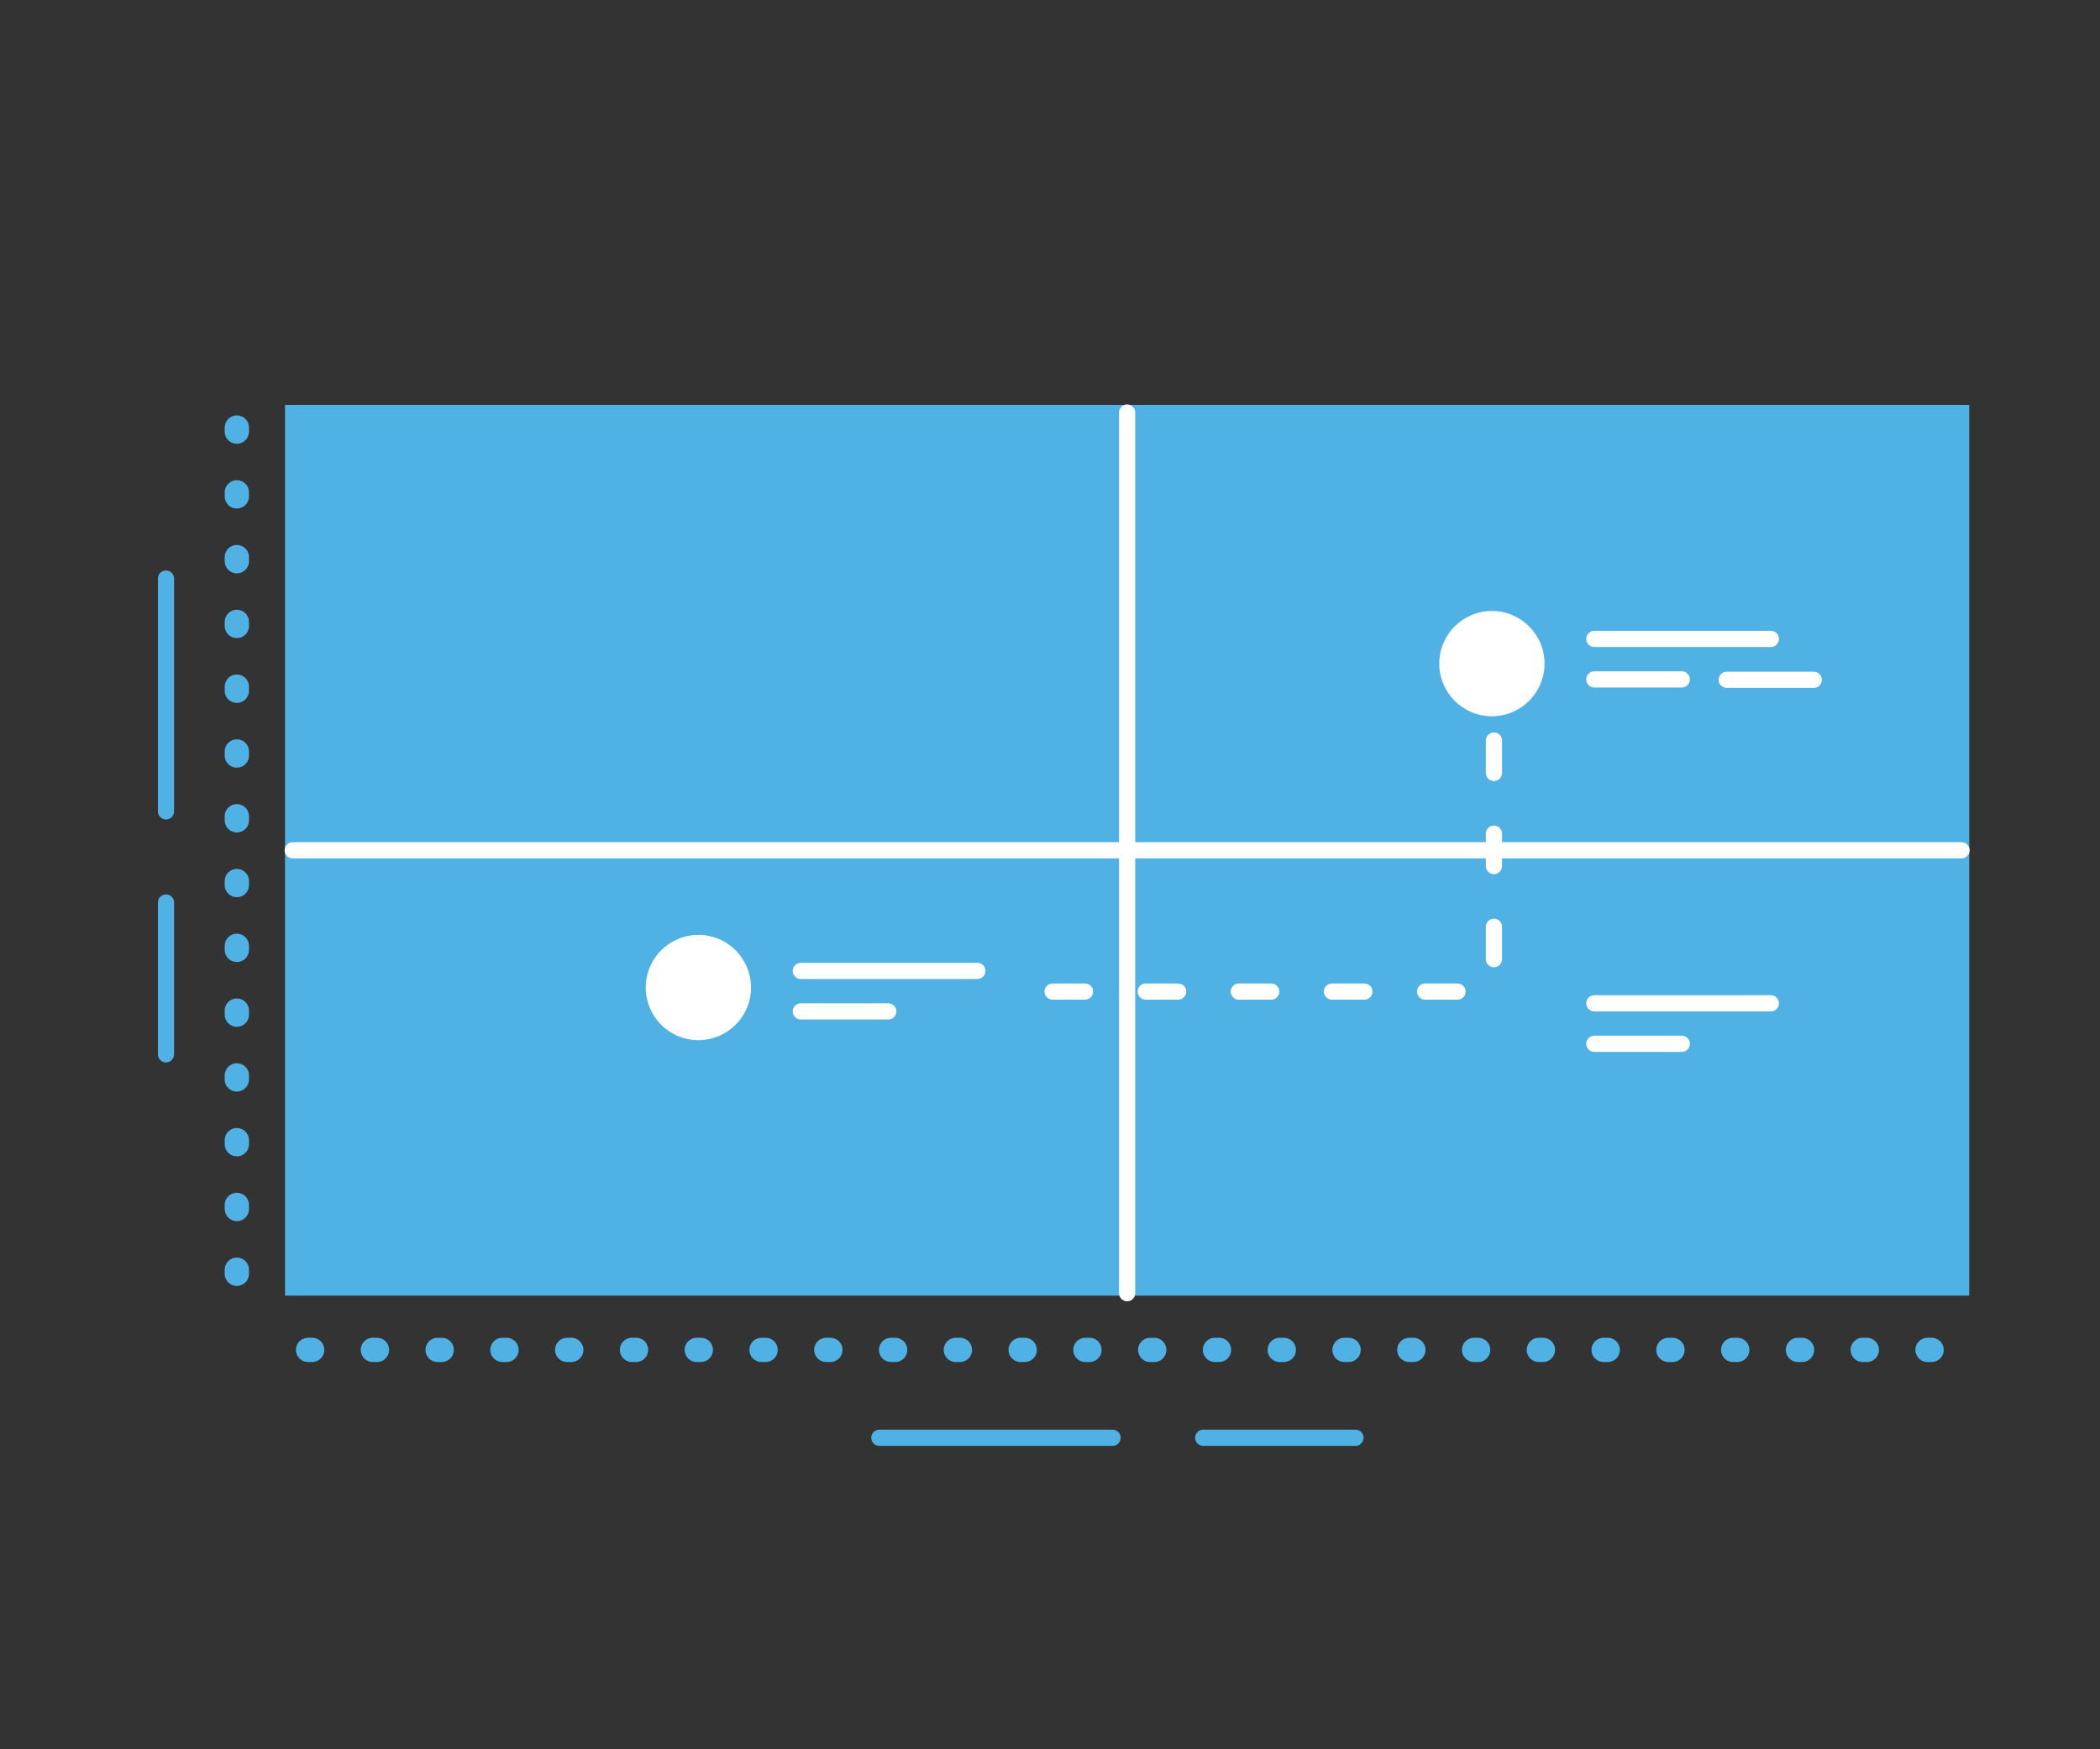 <?xml version="1.0" encoding="utf-8"?>
<!-- Generator: Adobe Illustrator 23.0.2, SVG Export Plug-In . SVG Version: 6.00 Build 0)  -->
<svg version="1.1" id="Layer_1" xmlns="http://www.w3.org/2000/svg" xmlns:xlink="http://www.w3.org/1999/xlink" x="0px" y="0px"
	 viewBox="0 0 518.7 432" style="enable-background:new 0 0 518.7 432;" xml:space="preserve">
<rect x="0" y="0" width="518.7" height="432" fill="#333333" stroke="none"/>
<style type="text/css">
	.st0{fill:#50B1E4;}
	.st1{fill:none;stroke:#FFFFFF;stroke-width:4;stroke-linecap:round;stroke-linejoin:round;stroke-miterlimit:10;}
	.st2{fill:none;stroke:#50B1E4;stroke-width:4;stroke-linecap:round;stroke-linejoin:round;stroke-miterlimit:10;}
	.st3{fill:#FFFFFF;}
	
		.st4{fill:none;stroke:#FFFFFF;stroke-width:4;stroke-linecap:round;stroke-linejoin:round;stroke-miterlimit:10;stroke-dasharray:8,15;}
	
		.st5{fill:none;stroke:#50B1E4;stroke-width:6;stroke-linecap:round;stroke-linejoin:round;stroke-miterlimit:10;stroke-dasharray:1,15;}
</style>
<rect x="70.4" y="100" class="st0" width="416" height="220"/>
<title>age-range</title>
<title>age-range</title>
<line class="st1" x1="393.8" y1="157.8" x2="437.4" y2="157.8"/>
<line class="st1" x1="393.8" y1="167.8" x2="415.4" y2="167.8"/>
<line class="st1" x1="426.5" y1="167.9" x2="448" y2="167.9"/>
<line class="st1" x1="278.4" y1="101.9" x2="278.4" y2="319.4"/>
<line class="st1" x1="72.3" y1="210" x2="484.5" y2="210"/>
<line class="st2" x1="41" y1="260.4" x2="41" y2="222.9"/>
<line class="st2" x1="41" y1="200.4" x2="41" y2="142.9"/>
<line class="st2" x1="334.8" y1="355.1" x2="297.2" y2="355.1"/>
<line class="st2" x1="274.8" y1="355.1" x2="217.2" y2="355.1"/>
<circle class="st3" cx="172.5" cy="243.9" r="13"/>
<circle class="st3" cx="368.5" cy="163.9" r="13"/>
<line class="st1" x1="197.8" y1="239.8" x2="241.4" y2="239.8"/>
<line class="st1" x1="197.8" y1="249.8" x2="219.4" y2="249.8"/>
<line class="st4" x1="369" y1="182.9" x2="369" y2="244.9"/>
<line class="st4" x1="360" y1="244.9" x2="258" y2="244.9"/>
<line class="st5" x1="76.1" y1="333.4" x2="485.6" y2="333.4"/>
<line class="st5" x1="58.5" y1="105.6" x2="58.5" y2="320.4"/>
<line class="st1" x1="393.8" y1="247.8" x2="437.4" y2="247.8"/>
<line class="st1" x1="393.8" y1="257.8" x2="415.4" y2="257.8"/>
</svg>